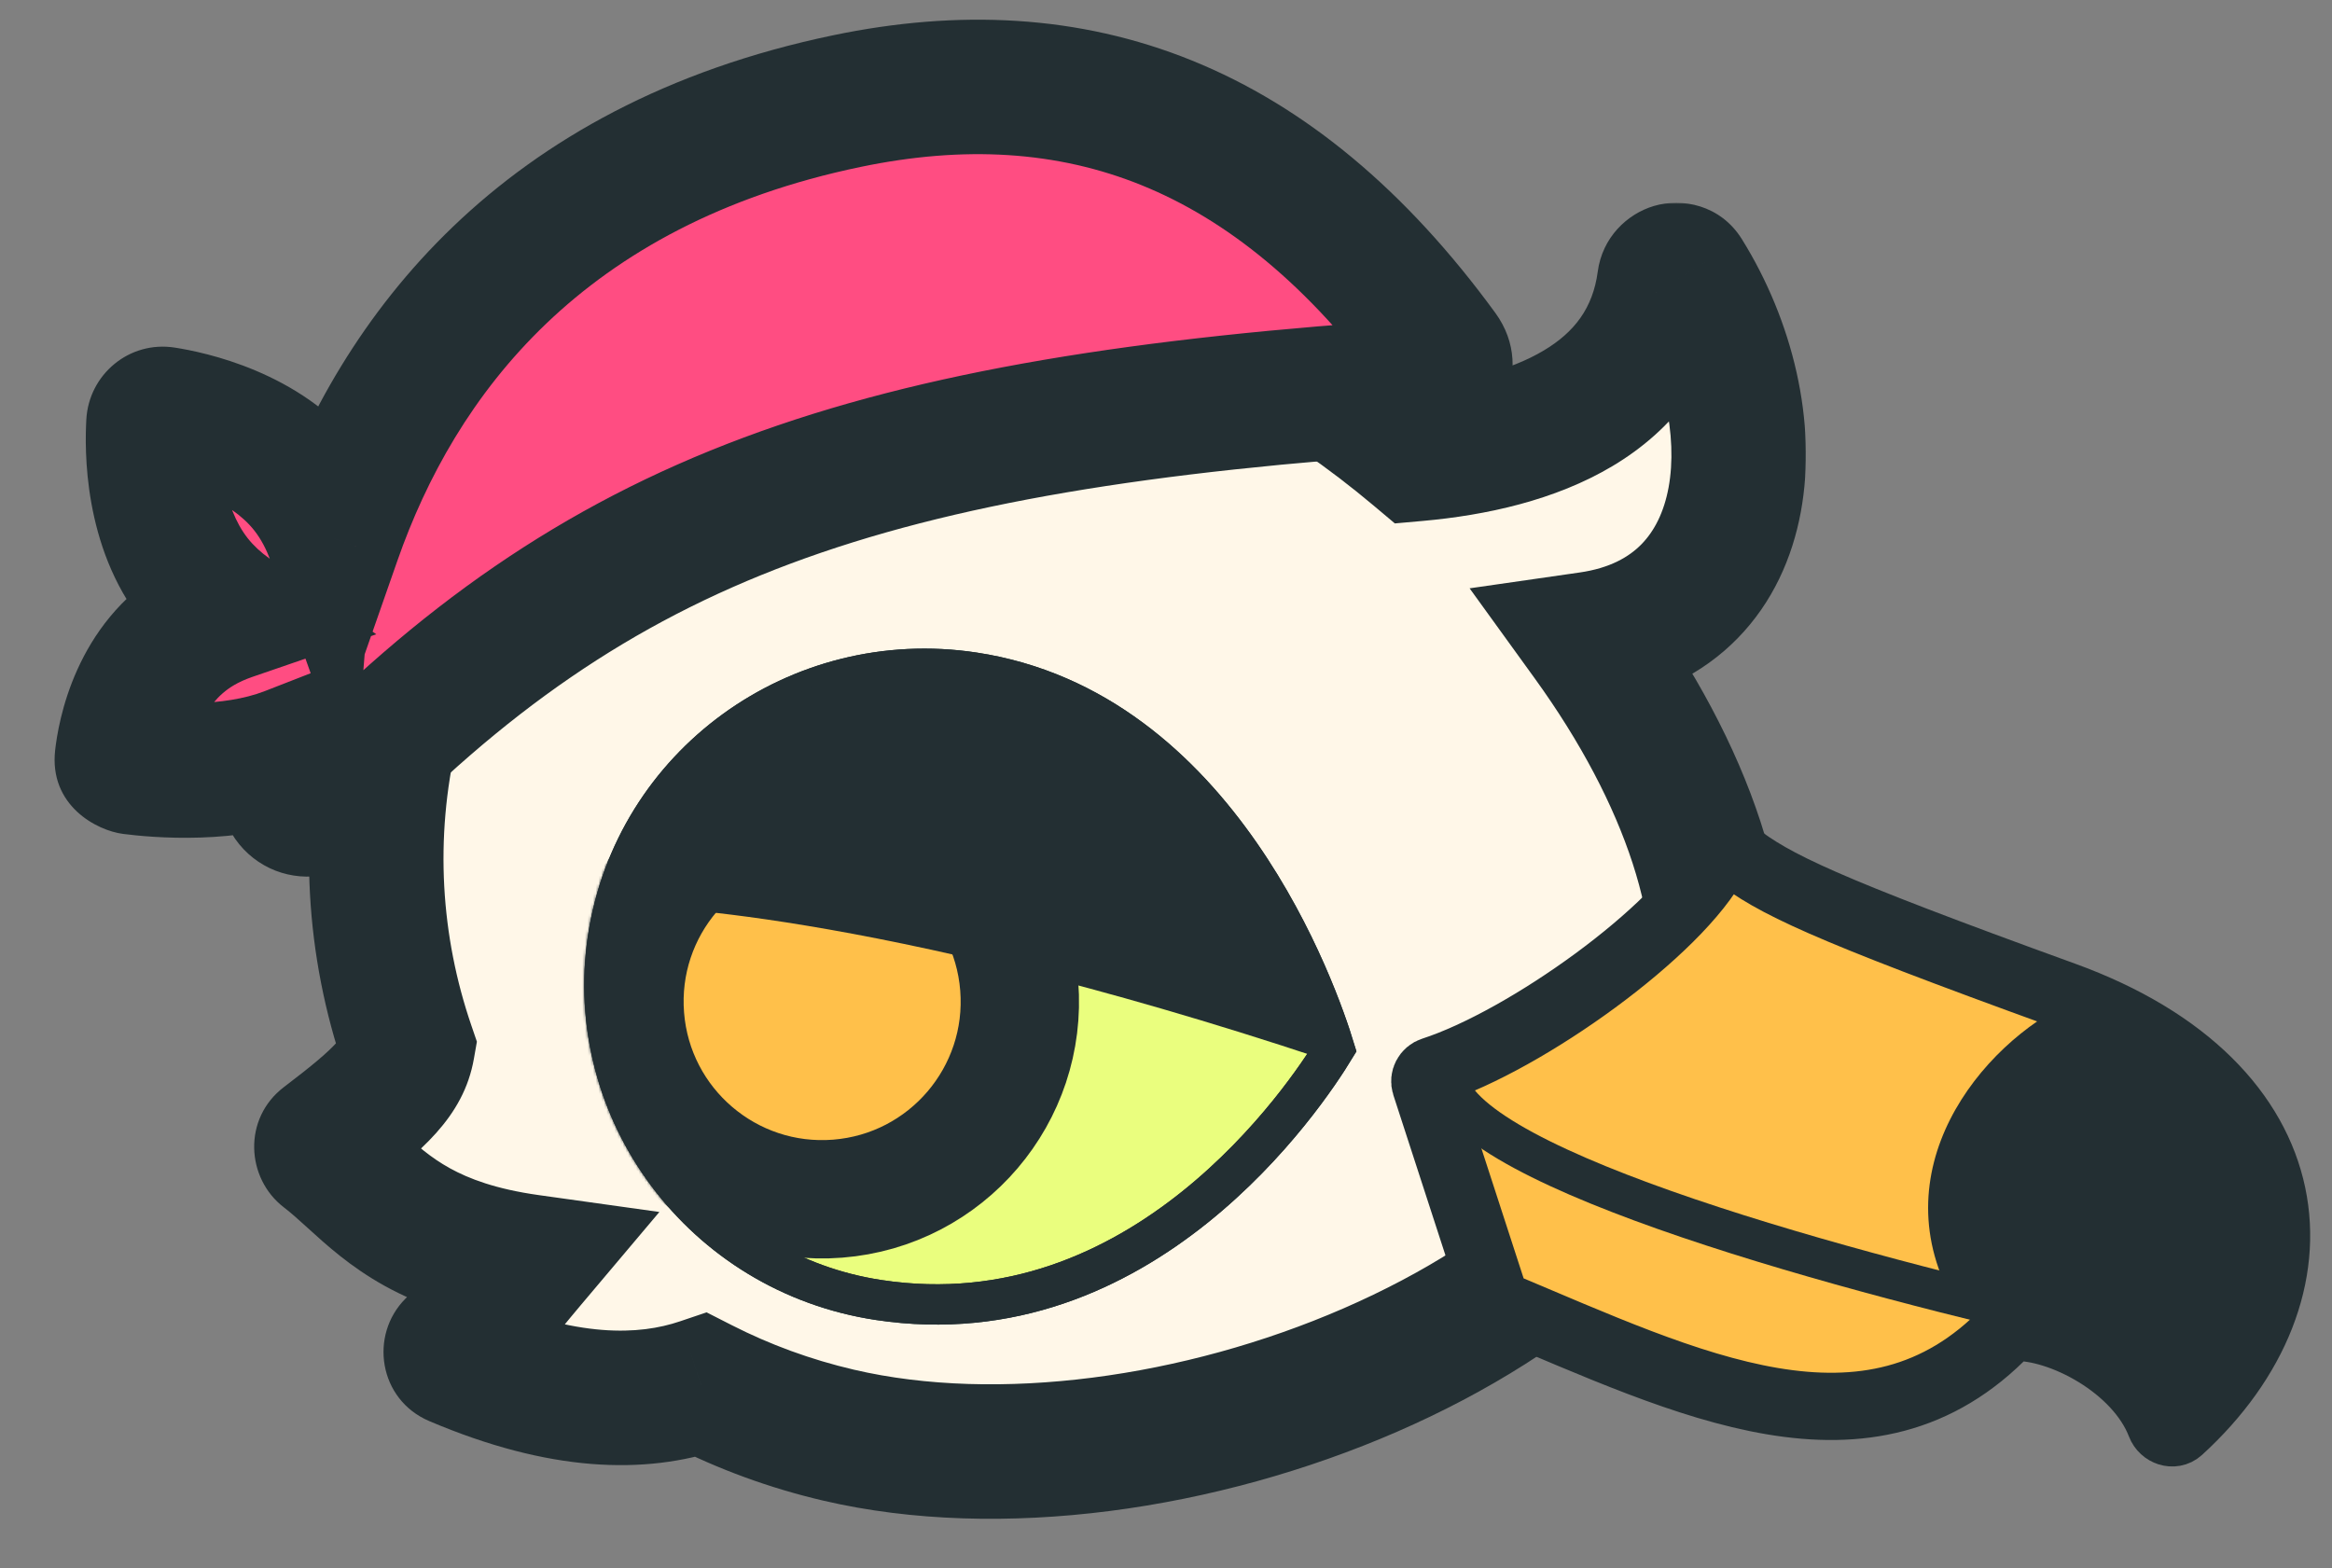 <svg width="867" height="583" viewBox="0 0 867 583" fill="none" xmlns="http://www.w3.org/2000/svg">
<rect x="0" y="0" width="867" height="583" fill="#808080" stroke="none"/>
<mask id="path-1-outside-1_1669_158" maskUnits="userSpaceOnUse" x="93.499" y="75.366" width="578" height="490" fill="black">
<rect fill="white" x="93.499" y="75.366" width="578" height="490"/>
<path fill-rule="evenodd" clip-rule="evenodd" d="M618.796 104.29C612.882 148.848 569.875 164.931 526.715 168.779C491.096 138.832 450.701 116.003 411.3 106.817C292.028 79.01 173.066 152.004 145.59 269.854C136.018 310.915 138.813 352.003 151.566 389.291C149.681 400 142.49 407.531 120.707 424.051C119.065 425.295 119.115 427.798 120.751 429.05C124.421 431.86 127.826 434.956 131.345 438.156C144.671 450.272 159.636 463.879 196.842 469.087C193.608 472.92 191.436 475.576 189.686 477.716C184.479 484.084 183.012 485.877 168.445 500.481C166.959 501.971 167.416 504.51 169.352 505.334C209.488 522.407 238.623 522.44 260.731 514.974C276.585 523.052 293.676 529.363 311.803 533.589C431.075 561.396 611.506 490.947 636.375 384.276C646.428 341.156 626.546 286.933 590.864 237.59C655.36 228.311 658.69 154.004 626.377 102.126C624.336 98.849 619.304 100.463 618.796 104.29Z"/>
</mask>
<path fill-rule="evenodd" clip-rule="evenodd" d="M618.796 104.29C612.882 148.848 569.875 164.931 526.715 168.779C491.096 138.832 450.701 116.003 411.3 106.817C292.028 79.01 173.066 152.004 145.59 269.854C136.018 310.915 138.813 352.003 151.566 389.291C149.681 400 142.49 407.531 120.707 424.051C119.065 425.295 119.115 427.798 120.751 429.05C124.421 431.86 127.826 434.956 131.345 438.156C144.671 450.272 159.636 463.879 196.842 469.087C193.608 472.92 191.436 475.576 189.686 477.716C184.479 484.084 183.012 485.877 168.445 500.481C166.959 501.971 167.416 504.51 169.352 505.334C209.488 522.407 238.623 522.44 260.731 514.974C276.585 523.052 293.676 529.363 311.803 533.589C431.075 561.396 611.506 490.947 636.375 384.276C646.428 341.156 626.546 286.933 590.864 237.59C655.36 228.311 658.69 154.004 626.377 102.126C624.336 98.849 619.304 100.463 618.796 104.29Z" fill="#FFF7E8"/>
<path d="M526.715 168.779L510.626 187.914L518.582 194.603L528.934 193.68L526.715 168.779ZM618.796 104.29L594.014 101.001V101.001L618.796 104.29ZM411.3 106.817L405.624 131.164V131.164L411.3 106.817ZM145.59 269.854L169.937 275.531L145.59 269.854ZM151.566 389.291L176.188 393.624L177.303 387.288L175.221 381.201L151.566 389.291ZM120.707 424.051L135.813 443.97L135.813 443.97L120.707 424.051ZM120.751 429.05L105.553 448.901L105.553 448.901L120.751 429.05ZM131.345 438.156L114.527 456.653L114.527 456.653L131.345 438.156ZM196.842 469.087L215.949 485.209L245.145 450.606L200.308 444.329L196.842 469.087ZM189.686 477.716L170.333 461.89L170.333 461.89L189.686 477.716ZM168.445 500.481L150.745 482.826L150.745 482.826L168.445 500.481ZM169.352 505.334L159.566 528.339L159.566 528.339L169.352 505.334ZM260.731 514.974L272.081 492.699L262.703 487.92L252.731 491.288L260.731 514.974ZM311.803 533.589L317.479 509.242L311.803 533.589ZM636.375 384.276L612.028 378.599L636.375 384.276ZM590.864 237.59L587.303 212.845L546.375 218.734L570.606 252.24L590.864 237.59ZM626.377 102.126L647.597 88.909L647.597 88.908L626.377 102.126ZM528.934 193.68C552.355 191.592 578.103 186.051 599.529 173.272C621.894 159.932 639.462 138.596 643.579 107.58L594.014 101.001C592.216 114.542 585.324 123.526 573.917 130.329C561.57 137.693 544.234 142.118 524.495 143.877L528.934 193.68ZM405.624 131.164C440.13 139.209 477.056 159.69 510.626 187.914L542.803 149.643C505.136 117.975 461.273 92.797 416.976 82.47L405.624 131.164ZM169.937 275.531C194.214 171.402 299.522 106.428 405.624 131.164L416.976 82.47C284.534 51.593 151.918 132.607 121.243 264.178L169.937 275.531ZM175.221 381.201C163.935 348.202 161.462 311.882 169.937 275.531L121.243 264.178C110.573 309.947 113.692 355.803 127.911 397.381L175.221 381.201ZM135.813 443.97C156.148 428.55 172.34 415.489 176.188 393.624L126.944 384.958C126.881 385.319 126.845 385.358 126.814 385.418C126.731 385.579 126.328 386.31 125.013 387.771C122.018 391.1 116.519 395.851 105.6 404.131L135.813 443.97ZM135.948 409.2C146.773 417.487 147.968 434.753 135.813 443.97L105.601 404.131C90.163 415.838 91.457 438.109 105.553 448.901L135.948 409.2ZM148.163 419.659C144.779 416.581 140.598 412.76 135.948 409.2L105.553 448.901C108.243 450.96 110.873 453.331 114.527 456.653L148.163 419.659ZM200.308 444.329C184.336 442.093 174.29 438.239 167.246 434.339C160.019 430.339 154.861 425.749 148.163 419.659L114.527 456.653C121.155 462.679 130.143 470.95 143.031 478.085C156.102 485.32 172.142 490.873 193.376 493.846L200.308 444.329ZM209.039 493.542C210.767 491.429 212.842 488.892 215.949 485.209L177.735 452.966C174.374 456.948 172.105 459.723 170.333 461.89L209.039 493.542ZM186.145 518.137C200.992 503.252 203.097 500.808 209.039 493.542L170.333 461.89C165.86 467.36 165.033 468.502 150.745 482.826L186.145 518.137ZM179.138 482.329C194.025 488.661 196.748 507.507 186.145 518.137L150.745 482.826C137.17 496.435 140.806 520.358 159.566 528.339L179.138 482.329ZM252.731 491.288C237.771 496.341 215.079 497.617 179.138 482.328L159.566 528.339C203.898 547.196 239.475 548.54 268.73 538.659L252.731 491.288ZM317.479 509.242C301.334 505.478 286.148 499.866 272.081 492.699L249.381 537.249C267.022 546.238 286.017 553.248 306.126 557.936L317.479 509.242ZM612.028 378.599C602.256 420.514 559.815 460.198 499.514 486.438C440.075 512.305 370.699 521.65 317.479 509.242L306.126 557.936C372.179 573.336 452.654 561.36 519.466 532.285C585.416 503.586 645.625 454.708 660.722 389.952L612.028 378.599ZM570.606 252.24C604.852 299.597 619.597 346.135 612.028 378.599L660.722 389.952C673.259 336.178 648.24 274.269 611.122 222.941L570.606 252.24ZM605.157 115.343C618.669 137.036 623.855 162.311 620.342 181.281C618.641 190.465 615.079 197.429 610.288 202.329C605.649 207.076 598.572 211.224 587.303 212.845L594.424 262.335C615.403 259.317 632.929 250.697 646.044 237.28C659.008 224.017 666.351 207.422 669.506 190.384C675.704 156.912 666.399 119.094 647.597 88.909L605.157 115.343ZM643.579 107.58C642.398 116.474 635.966 122.461 629.187 124.492C621.885 126.68 611.097 124.881 605.157 115.344L647.597 88.908C639.616 76.094 625.291 73.464 614.837 76.596C604.905 79.572 595.702 88.279 594.014 101.001L643.579 107.58Z" fill="#232F33" mask="url(#path-1-outside-1_1669_158)"/>
<path d="M361.963 250.026C407.41 256.904 439.392 286.432 461.014 317.523C482.526 348.455 493.185 380.116 496.15 389.87C490.945 398.433 473.124 425.65 444.228 448.804C415.271 472.006 375.71 490.755 326.653 483.331C261.242 473.431 216.298 413.113 226.035 348.778C235.772 284.443 296.552 240.126 361.963 250.026Z" fill="#EAFE7E" stroke="#232F33" stroke-width="15"/>
<mask id="mask0_1669_158" style="mask-type:alpha" maskUnits="userSpaceOnUse" x="217" y="241" width="287" height="252">
<path d="M503.371 387.831C503.969 389.805 503.708 391.875 502.639 393.638C491.986 411.206 429.072 506.417 325.531 490.746C256.115 480.24 208.249 416.176 218.62 347.656C228.99 279.135 293.67 232.104 363.086 242.61C459.63 257.222 497.343 367.941 503.371 387.831Z" fill="#EAFE7E"/>
</mask>
<g mask="url(#mask0_1669_158)">
<circle cx="305.661" cy="372.382" r="73.5" transform="rotate(-4.517 305.661 372.382)" fill="#FFC04A" stroke="#232F33" stroke-width="44"/>
</g>
<path d="M361.963 250.026C407.41 256.904 439.392 286.432 461.014 317.523C482.526 348.455 493.185 380.116 496.15 389.87C490.945 398.433 473.124 425.65 444.228 448.804C415.271 472.006 375.71 490.755 326.653 483.331C261.242 473.431 216.298 413.113 226.035 348.778C235.772 284.443 296.552 240.126 361.963 250.026Z" stroke="#232F33" stroke-width="15"/>
<path d="M491.945 393.771C321.5 337.087 235.843 337.087 235.843 337.087C251.922 269.677 306.533 237.618 367.852 252.244C429.171 266.87 478.913 327.972 491.945 393.771Z" fill="#232F33"/>
<path d="M532.633 398.052C567.286 386.833 624.29 346.111 638.032 319.286C639.354 316.707 642.841 315.699 645.125 317.483C659.278 328.536 677.293 337.442 767.164 370.015C859.905 403.627 867.076 479.895 810.236 531.714C807.969 533.782 804.288 532.482 803.186 529.618C794.82 507.86 766.218 493.043 748.737 493.498C747.742 493.524 746.804 494.005 746.115 494.724C694.957 548.109 627.469 514.386 558.037 485.296C556.962 484.845 556.135 483.949 555.775 482.84L529.91 403.255C529.202 401.076 530.454 398.758 532.633 398.052Z" fill="#FFC04A"/>
<path d="M532.633 398.052C567.286 386.833 624.29 346.111 638.032 319.286C639.354 316.707 642.841 315.699 645.125 317.483C659.278 328.536 677.293 337.442 767.164 370.015C859.905 403.627 867.076 479.895 810.236 531.714C807.969 533.782 804.288 532.482 803.186 529.618C794.82 507.86 766.218 493.043 748.737 493.498C747.742 493.524 746.804 494.005 746.115 494.724C694.957 548.109 627.469 514.386 558.037 485.296C556.962 484.845 556.135 483.949 555.775 482.84L529.91 403.255C529.202 401.076 530.454 398.758 532.633 398.052Z" stroke="#232F33" stroke-width="25"/>
<path d="M538.343 396.087C528.843 428.587 665.843 467.587 759.843 489.587" stroke="#232F33" stroke-width="15"/>
<path d="M722.522 476.169C701.478 426.931 743.247 381.43 776.924 369.587C905.458 425.13 808.842 535.598 808.842 521.087C808.842 509.479 747.432 483.674 722.522 476.169Z" fill="#232F33"/>
<mask id="path-12-outside-2_1669_158" maskUnits="userSpaceOnUse" x="12.009" y="1.844" width="555.395" height="326.964" fill="black">
<rect fill="white" x="12.009" y="1.844" width="555.395" height="326.964"/>
<path fill-rule="evenodd" clip-rule="evenodd" d="M120.192 298.395C222.576 191.972 321.376 157.05 529.732 143.465C535.921 143.062 539.398 136.073 535.741 131.064C473.438 45.745 399.901 19.885 314.842 37.588C201.158 61.248 147.928 132.203 124.156 200.182C121.873 193.784 118.656 187.438 114.156 181.732C98.228 161.536 71.081 155.513 61.153 153.937C59.045 153.602 57.182 155.127 57.06 157.289C56.485 167.421 56.558 195.419 72.471 215.596C76.36 220.527 80.906 224.624 85.698 228.023C81.649 229.416 77.741 231.155 74.108 233.312C51.218 246.904 46.354 272.876 45.348 281.683C45.151 283.41 46.716 284.966 48.932 285.246C58.767 286.493 85.639 288.772 107.522 280.243C107.166 284.686 106.91 288.981 106.742 293.105C106.447 300.307 115.195 303.59 120.192 298.395Z"/>
</mask>
<path fill-rule="evenodd" clip-rule="evenodd" d="M120.192 298.395C222.576 191.972 321.376 157.05 529.732 143.465C535.921 143.062 539.398 136.073 535.741 131.064C473.438 45.745 399.901 19.885 314.842 37.588C201.158 61.248 147.928 132.203 124.156 200.182C121.873 193.784 118.656 187.438 114.156 181.732C98.228 161.536 71.081 155.513 61.153 153.937C59.045 153.602 57.182 155.127 57.06 157.289C56.485 167.421 56.558 195.419 72.471 215.596C76.36 220.527 80.906 224.624 85.698 228.023C81.649 229.416 77.741 231.155 74.108 233.312C51.218 246.904 46.354 272.876 45.348 281.683C45.151 283.41 46.716 284.966 48.932 285.246C58.767 286.493 85.639 288.772 107.522 280.243C107.166 284.686 106.91 288.981 106.742 293.105C106.447 300.307 115.195 303.59 120.192 298.395Z" fill="#FF4D82"/>
<path d="M529.732 143.465L528.105 118.518L529.732 143.465ZM120.192 298.395L102.176 281.063L102.176 281.063L120.192 298.395ZM535.741 131.064L515.551 145.807L535.741 131.064ZM314.842 37.588L319.936 62.063L314.842 37.588ZM124.156 200.182L100.612 208.587L124.399 275.226L147.755 208.434L124.156 200.182ZM114.156 181.732L94.526 197.213L94.526 197.213L114.156 181.732ZM61.153 153.937L65.074 129.246L65.074 129.246L61.153 153.937ZM57.06 157.289L82.02 158.704L57.06 157.289ZM72.471 215.596L92.1 200.114L92.1 200.114L72.471 215.596ZM85.698 228.023L93.83 251.664L139.9 235.818L100.162 207.632L85.698 228.023ZM74.108 233.312L86.871 254.809L86.871 254.809L74.108 233.312ZM45.348 281.683L70.187 284.52L70.187 284.52L45.348 281.683ZM48.932 285.246L52.075 260.445L52.075 260.445L48.932 285.246ZM107.522 280.243L132.442 282.242L135.635 242.453L98.443 256.949L107.522 280.243ZM106.742 293.105L81.763 292.083L106.742 293.105ZM528.105 118.518C423.123 125.363 343.45 137.683 276.476 162.696C208.818 187.964 155.471 225.664 102.176 281.063L138.208 315.728C187.296 264.703 234.542 231.73 293.969 209.536C354.08 187.086 427.985 175.152 531.358 168.412L528.105 118.518ZM515.551 145.807C506.872 133.922 515.835 119.318 528.105 118.518L531.358 168.412C556.007 166.805 571.925 138.224 555.93 116.32L515.551 145.807ZM319.936 62.063C358.542 54.028 393.028 56.133 424.434 68.862C455.958 81.638 486.456 105.964 515.551 145.807L555.93 116.32C522.722 70.844 485.301 39.581 443.215 22.523C401.013 5.418 356.201 3.444 309.748 13.112L319.936 62.063ZM147.755 208.434C169.207 147.087 216.42 83.607 319.936 62.063L309.748 13.112C185.896 38.889 126.648 117.319 100.558 191.93L147.755 208.434ZM94.526 197.213C97.035 200.395 99.054 204.225 100.612 208.587L147.701 191.777C144.691 183.344 140.277 174.482 133.785 166.25L94.526 197.213ZM57.233 178.628C60.969 179.221 68.125 180.696 75.686 183.886C83.343 187.116 90.038 191.523 94.526 197.213L133.785 166.25C111.556 138.064 75.818 130.952 65.074 129.246L57.233 178.628ZM82.02 158.704C81.326 170.936 70.121 180.674 57.233 178.628L65.074 129.246C47.969 126.531 33.038 139.317 32.1 155.875L82.02 158.704ZM92.1 200.114C87.542 194.334 84.691 186.629 83.19 178.261C81.71 170.013 81.801 162.565 82.02 158.704L32.1 155.875C31.481 166.786 30.806 203.138 52.841 231.077L92.1 200.114ZM100.162 207.632C97.004 205.392 94.291 202.892 92.1 200.114L52.841 231.077C58.429 238.162 64.807 243.856 71.235 248.415L100.162 207.632ZM86.871 254.809C88.821 253.651 91.136 252.591 93.83 251.664L77.567 204.383C72.163 206.242 66.662 208.659 61.344 211.816L86.871 254.809ZM70.187 284.52C70.513 281.665 71.525 275.731 74.3 269.594C77.023 263.574 80.99 258.301 86.871 254.809L61.344 211.816C27.685 231.802 21.678 268.617 20.51 278.847L70.187 284.52ZM52.075 260.445C55.803 260.917 60.156 262.594 63.861 266.278C67.68 270.074 71.099 276.534 70.187 284.52L20.51 278.847C18.149 299.518 36.042 308.813 45.789 310.048L52.075 260.445ZM98.443 256.949C82.833 263.034 61.428 261.63 52.075 260.445L45.789 310.048C56.107 311.355 88.445 314.511 116.601 303.536L98.443 256.949ZM131.721 294.128C131.876 290.323 132.112 286.353 132.442 282.242L82.602 278.243C82.219 283.018 81.944 287.639 81.763 292.083L131.721 294.128ZM102.176 281.063C107.11 275.933 114.497 274.764 120.488 277.077C126.761 279.5 132.051 286.057 131.721 294.128L81.763 292.083C81.137 307.355 90.653 319.155 102.476 323.72C114.017 328.177 128.276 326.052 138.208 315.728L102.176 281.063Z" fill="#232F33" mask="url(#path-12-outside-2_1669_158)"/>
</svg>
